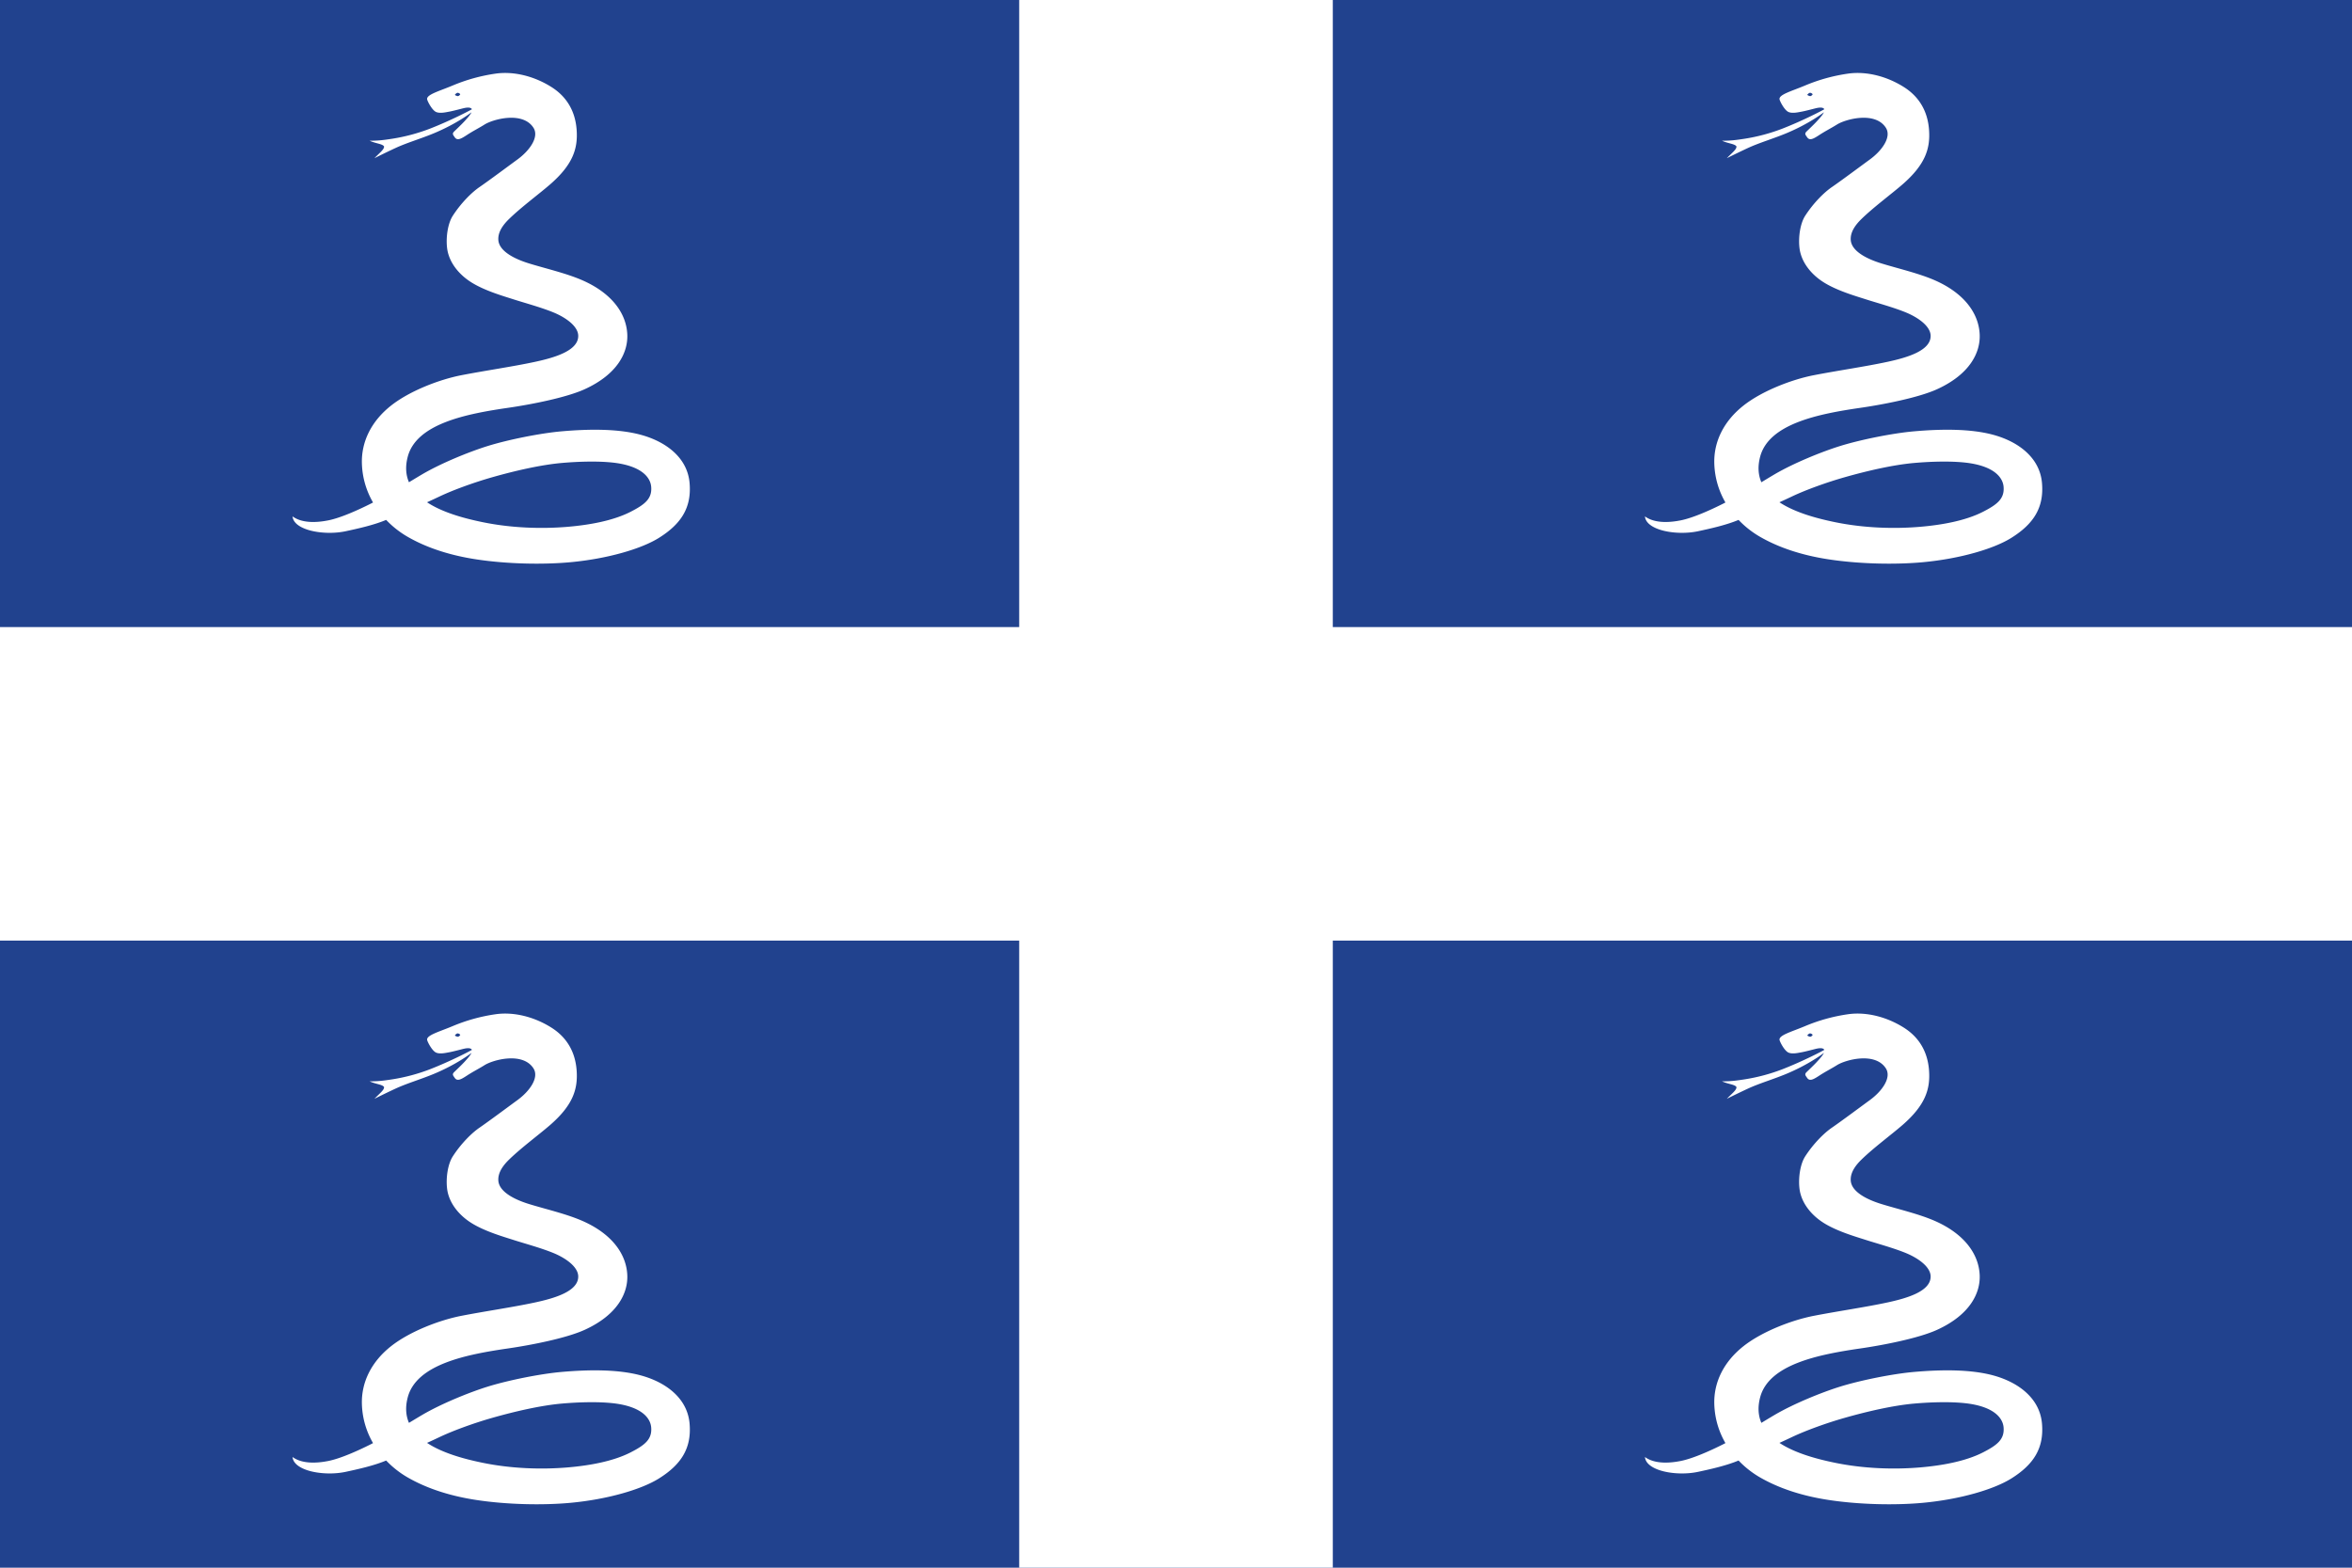 <svg xmlns="http://www.w3.org/2000/svg" xmlns:xlink="http://www.w3.org/1999/xlink" width="600" height="400"><path style="fill:#21428e" d="M0 0h600v400H0z"/><path style="fill:#fff" d="M260 160V0h80v160h260v80H340v160h-80V240H0v-80h260z"/><path d="M170.104 180.45a13.636 13.636 0 0 0 2.738 2.59c2.703 1.909 5.955 3.23 9.467 4.086 4.336 1.057 9.416 1.593 13.283 1.573 5.294-.028 10.181-1.008 12.797-2.342 3.298-1.683 5.01-3.851 5.01-7.382 0-3.633-2.858-6.105-6.171-7.355-3.19-1.204-7.404-1.514-11.287-1.512-2.975.001-7.64.512-10.663 1.177-2.528.555-6.669 1.803-9.613 3.213-.604.289-1.227.597-1.876.914-.348-1.053-.347-2.25.141-3.613 1.644-4.59 8.873-5.337 14.81-5.675 3.329-.189 8.316-.726 10.993-1.673 4.838-1.71 6.604-4.664 6.707-7.233.12-2.997-1.689-5.974-5.581-8.134-2.195-1.217-5.087-2.143-7.417-3.09-2.3-.936-4.05-2.208-4.04-3.66.01-1.174.88-2.139 1.819-2.899 1.897-1.537 4.43-3.076 6.156-4.324 3.563-2.579 4.368-4.804 4.437-7.25.08-2.765-.985-4.948-3.029-6.501-2.212-1.682-5.019-2.72-7.703-2.58a24.818 24.818 0 0 0-6.232 1.152c-1.969.633-3.874.959-3.76 1.661.056.336.571 1.577 1.102 1.868.523.286 1.346.164 1.881.114.391-.036 1.193-.167 1.725-.255.487-.08 1.287-.223 1.49.193.013.028-3.085 1.332-6.209 2.24a26.245 26.245 0 0 1-5.415.946c-1.006.064-1.95.128-3.218-.003.827.48 1.747.585 1.97.974.042.414-.726.877-1.497 1.555 1.317-.518 2.35-.905 3.097-1.175 1.62-.586 3.622-.991 5.442-1.557 3.574-1.112 5.745-2.564 5.736-2.548-.207.34-.665.784-1.186 1.249-.485.431-1.095.913-1.502 1.245-.37.3-.172.495-.001.81.306.566.86.325 1.747-.151.896-.483 1.845-.86 2.629-1.264 1.257-.648 5.545-1.44 6.862 1.054.734 1.392-.847 3.204-2.661 4.294-1.268.762-4.285 2.629-5.688 3.42-1.197.675-2.819 2.042-4.128 3.725-.779 1.002-1.241 2.871-1.202 4.445.052 2.04 1.32 3.916 3.018 5.196 1.781 1.345 4.344 2.327 5.76 2.923 1.4.59 3.806 1.473 5.46 2.333 1.71.889 3.27 2.252 3.196 3.564-.118 2.138-3.595 2.827-6.448 3.183-3.13.392-7.039.61-10.513.973-3.198.333-7.514 1.585-10.294 3.4-2.985 1.948-4.69 4.732-4.868 7.842-.12 2.12.332 4.014 1.09 5.642-.1.04-.196.083-.295.122-2.035.813-4.547 1.665-6.24 1.849-1.196.129-3.562.25-5-1 0 2 4.233 3.132 7.313 2.75 1.741-.217 3.99-.511 5.813-1.084.015-.004.034-.01.048-.016zm5.99-1.985c2.115 1.678 5.16 2.766 7.599 3.494 3.95 1.18 8.238 1.707 12.055 1.707 2.877 0 6.343-.267 9.015-1.364 2.05-.84 3.167-1.559 3.167-3.266 0-1.487-1.337-3.14-5.173-3.892-2.009-.393-4.663-.563-7.098-.566-2.988-.004-6.76.525-10.056 1.158-2.465.473-5.532 1.268-7.673 2.063-.62.23-1.23.452-1.837.666zm9.721-57.218c.021.064-.198.238-.335.244-.117.005-.417-.161-.41-.216.008-.08.259-.243.358-.254.17-.018.364.155.387.226z" style="fill:#fff;fill-rule:evenodd" transform="rotate(-5 -1998.162 2607.026) scale(1.8)" id="a"/><use xlink:href="#a" transform="translate(345)"/><use xlink:href="#a" transform="translate(0 240)"/><use xlink:href="#a" transform="translate(345 240)"/></svg>